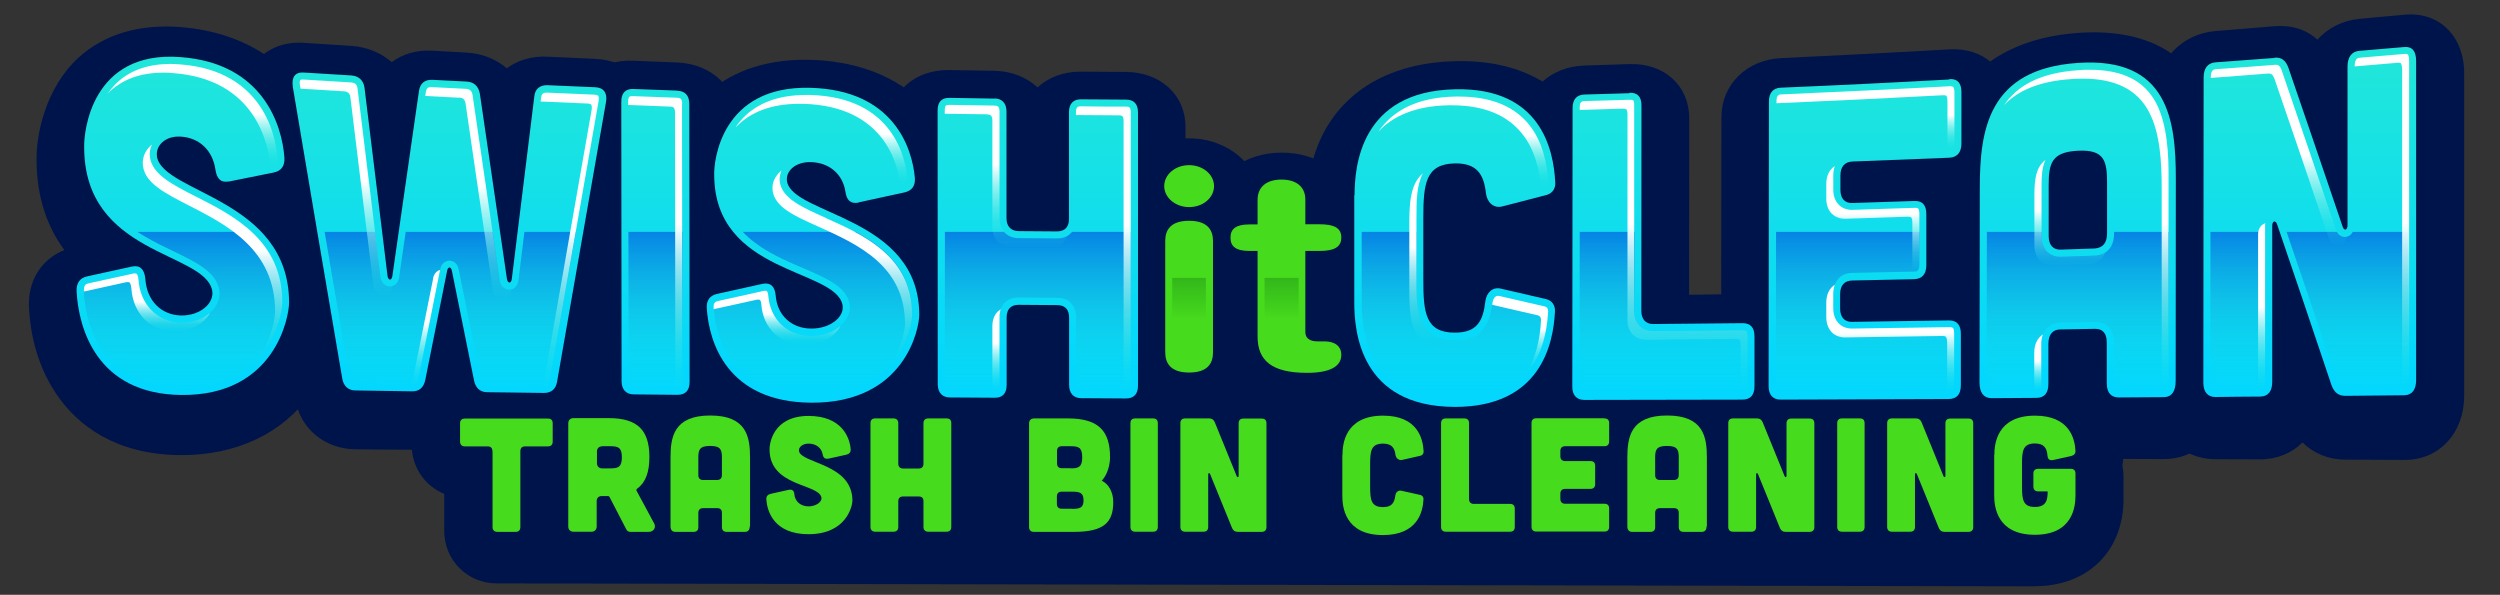 <?xml version="1.0" encoding="UTF-8"?>
<svg xmlns="http://www.w3.org/2000/svg" xmlns:xlink="http://www.w3.org/1999/xlink" viewBox="0 0 171.66 40.84">
  <rect x="0" y="0" width="171.66" height="40.84" fill="#333333" stroke="none"/>
  <defs>
    <style>
      .cls-1 {
        fill: none;
      }

      .cls-2 {
        fill: url(#linear-gradient-8);
      }

      .cls-3 {
        fill: url(#linear-gradient-7);
      }

      .cls-4 {
        fill: url(#linear-gradient-5);
      }

      .cls-5 {
        fill: url(#linear-gradient-6);
      }

      .cls-6 {
        fill: url(#linear-gradient-9);
      }

      .cls-7 {
        fill: url(#linear-gradient-4);
      }

      .cls-8 {
        isolation: isolate;
      }

      .cls-9 {
        fill: url(#linear-gradient);
      }

      .cls-9, .cls-10, .cls-11, .cls-12 {
        mix-blend-mode: screen;
      }

      .cls-13 {
        clip-path: url(#clippath-1);
      }

      .cls-10 {
        fill: url(#linear-gradient-2);
      }

      .cls-11 {
        fill: url(#linear-gradient-3);
      }

      .cls-14 {
        fill: #fff;
      }

      .cls-15 {
        fill: url(#linear-gradient-43);
      }

      .cls-16 {
        fill: url(#linear-gradient-40);
      }

      .cls-17 {
        fill: url(#linear-gradient-41);
      }

      .cls-18 {
        fill: url(#linear-gradient-42);
      }

      .cls-19 {
        fill: url(#linear-gradient-49);
      }

      .cls-20 {
        fill: url(#linear-gradient-48);
      }

      .cls-21 {
        fill: url(#linear-gradient-45);
      }

      .cls-22 {
        fill: url(#linear-gradient-47);
      }

      .cls-23 {
        fill: url(#linear-gradient-44);
      }

      .cls-24 {
        fill: url(#linear-gradient-46);
      }

      .cls-25 {
        fill: url(#linear-gradient-10);
      }

      .cls-26 {
        fill: url(#linear-gradient-11);
      }

      .cls-27 {
        fill: url(#linear-gradient-12);
      }

      .cls-28 {
        fill: url(#linear-gradient-13);
      }

      .cls-29 {
        fill: url(#linear-gradient-19);
      }

      .cls-30 {
        fill: url(#linear-gradient-14);
      }

      .cls-31 {
        fill: url(#linear-gradient-21);
      }

      .cls-32 {
        fill: url(#linear-gradient-20);
      }

      .cls-33 {
        fill: url(#linear-gradient-22);
      }

      .cls-34 {
        fill: url(#linear-gradient-23);
      }

      .cls-35 {
        fill: url(#linear-gradient-28);
      }

      .cls-36 {
        fill: url(#linear-gradient-25);
      }

      .cls-37 {
        fill: url(#linear-gradient-32);
      }

      .cls-38 {
        fill: url(#linear-gradient-31);
      }

      .cls-39 {
        fill: url(#linear-gradient-33);
      }

      .cls-40 {
        fill: url(#linear-gradient-30);
      }

      .cls-41 {
        fill: url(#linear-gradient-15);
      }

      .cls-42 {
        fill: url(#linear-gradient-16);
      }

      .cls-43 {
        fill: url(#linear-gradient-17);
      }

      .cls-44 {
        fill: url(#linear-gradient-18);
      }

      .cls-45 {
        fill: url(#linear-gradient-35);
      }

      .cls-46 {
        fill: url(#linear-gradient-34);
      }

      .cls-47 {
        fill: url(#linear-gradient-36);
      }

      .cls-48 {
        fill: url(#linear-gradient-38);
      }

      .cls-49 {
        fill: url(#linear-gradient-27);
      }

      .cls-50 {
        fill: url(#linear-gradient-24);
      }

      .cls-51 {
        fill: url(#linear-gradient-26);
      }

      .cls-52 {
        fill: url(#linear-gradient-29);
      }

      .cls-53 {
        fill: url(#linear-gradient-37);
      }

      .cls-54 {
        fill: url(#linear-gradient-39);
      }

      .cls-55 {
        fill: url(#linear-gradient-50);
      }

      .cls-56 {
        fill: url(#linear-gradient-51);
      }

      .cls-57 {
        fill: url(#linear-gradient-52);
      }

      .cls-58 {
        fill: #007aa5;
      }

      .cls-59 {
        fill: #00144c;
      }

      .cls-60 {
        clip-path: url(#clippath);
      }

      .cls-61 {
        fill: #47db1d;
      }
    </style>
    <linearGradient id="linear-gradient" x1="-441.03" y1="44.84" x2="-440.32" y2="51.03" gradientTransform="translate(-282.24 248.64) rotate(142.11) scale(1 -1)" gradientUnits="userSpaceOnUse">
      <stop offset="0" stop-color="#9af7e4"/>
      <stop offset="1" stop-color="#03cbfd" stop-opacity="0"/>
    </linearGradient>
    <linearGradient id="linear-gradient-2" x1="-434.26" y1="40.69" x2="-433.8" y2="44.69" xlink:href="#linear-gradient"/>
    <linearGradient id="linear-gradient-3" x1="-459.57" y1="49.89" x2="-459.11" y2="53.89" xlink:href="#linear-gradient"/>
    <linearGradient id="linear-gradient-4" x1="12.56" y1="4.25" x2="12.56" y2="25.76" gradientUnits="userSpaceOnUse">
      <stop offset="0" stop-color="#20e6da"/>
      <stop offset="1" stop-color="#03d7fd"/>
    </linearGradient>
    <linearGradient id="linear-gradient-5" x1="30.86" y1="4.25" x2="30.86" y2="25.76" xlink:href="#linear-gradient-4"/>
    <linearGradient id="linear-gradient-6" x1="45" y1="4.25" x2="45" y2="25.76" xlink:href="#linear-gradient-4"/>
    <linearGradient id="linear-gradient-7" x1="55.82" y1="4.25" x2="55.82" y2="25.76" xlink:href="#linear-gradient-4"/>
    <linearGradient id="linear-gradient-8" x1="71.25" y1="4.25" x2="71.25" y2="25.76" xlink:href="#linear-gradient-4"/>
    <linearGradient id="linear-gradient-9" x1="99.9" y1="4.25" x2="99.9" y2="25.76" xlink:href="#linear-gradient-4"/>
    <linearGradient id="linear-gradient-10" x1="114.22" y1="4.25" x2="114.22" y2="25.76" xlink:href="#linear-gradient-4"/>
    <linearGradient id="linear-gradient-11" x1="128.07" y1="4.25" x2="128.07" y2="25.76" xlink:href="#linear-gradient-4"/>
    <linearGradient id="linear-gradient-12" x1="142.66" y1="4.25" x2="142.66" y2="25.76" xlink:href="#linear-gradient-4"/>
    <linearGradient id="linear-gradient-13" x1="158.6" y1="4.25" x2="158.6" y2="25.76" xlink:href="#linear-gradient-4"/>
    <clipPath id="clippath">
      <polyline class="cls-1" points="169.54 15.92 169.54 39.26 -4.28 39.26 -4.28 15.92"/>
    </clipPath>
    <linearGradient id="linear-gradient-14" x1="12.56" y1="26.85" x2="12.56" y2="15.32" gradientUnits="userSpaceOnUse">
      <stop offset="0" stop-color="#20e6da" stop-opacity="0"/>
      <stop offset="1" stop-color="#037ae5"/>
    </linearGradient>
    <linearGradient id="linear-gradient-15" x1="30.86" y1="26.85" x2="30.86" y2="15.34" xlink:href="#linear-gradient-14"/>
    <linearGradient id="linear-gradient-16" x1="45" y1="26.85" x2="45" y2="15.38" xlink:href="#linear-gradient-14"/>
    <linearGradient id="linear-gradient-17" x1="55.82" y1="26.88" x2="55.82" y2="15.38" xlink:href="#linear-gradient-14"/>
    <linearGradient id="linear-gradient-18" x1="71.25" y1="26.87" x2="71.25" y2="15.41" xlink:href="#linear-gradient-14"/>
    <linearGradient id="linear-gradient-19" x1="99.9" y1="26.89" x2="99.9" y2="15.39" xlink:href="#linear-gradient-14"/>
    <linearGradient id="linear-gradient-20" x1="114.22" y1="26.87" x2="114.22" y2="15.39" xlink:href="#linear-gradient-14"/>
    <linearGradient id="linear-gradient-21" x1="128.07" y1="26.86" x2="128.07" y2="15.36" xlink:href="#linear-gradient-14"/>
    <linearGradient id="linear-gradient-22" x1="142.66" y1="26.86" x2="142.66" y2="15.34" xlink:href="#linear-gradient-14"/>
    <linearGradient id="linear-gradient-23" x1="158.6" y1="26.86" x2="158.6" y2="15.31" xlink:href="#linear-gradient-14"/>
    <clipPath id="clippath-1">
      <rect class="cls-1" x="74" y="19.08" width="24.55" height="14.59"/>
    </clipPath>
    <linearGradient id="linear-gradient-24" x1="81.65" y1="22" x2="81.65" y2="15.19" gradientUnits="userSpaceOnUse">
      <stop offset="0" stop-color="#47db1d"/>
      <stop offset="1" stop-color="#178716"/>
    </linearGradient>
    <linearGradient id="linear-gradient-25" x1="88.29" y1="22" x2="88.29" y2="15.19" xlink:href="#linear-gradient-24"/>
    <linearGradient id="linear-gradient-26" x1="13.21" y1="11.46" x2="13.21" y2="7.82" gradientUnits="userSpaceOnUse">
      <stop offset="0" stop-color="#20e6da" stop-opacity="0"/>
      <stop offset="1" stop-color="#fff"/>
    </linearGradient>
    <linearGradient id="linear-gradient-27" x1="14.58" y1="24.78" x2="14.58" y2="17.16" xlink:href="#linear-gradient-26"/>
    <linearGradient id="linear-gradient-28" x1="10.08" y1="22.79" x2="10.08" y2="20.72" xlink:href="#linear-gradient-26"/>
    <linearGradient id="linear-gradient-29" x1="23.75" y1="20.51" x2="23.75" y2="12.42" xlink:href="#linear-gradient-26"/>
    <linearGradient id="linear-gradient-30" x1="39.13" y1="26.83" x2="39.13" y2="15.82" xlink:href="#linear-gradient-26"/>
    <linearGradient id="linear-gradient-31" x1="32.17" y1="20.73" x2="32.17" y2="12.79" xlink:href="#linear-gradient-26"/>
    <linearGradient id="linear-gradient-32" x1="29.25" y1="26.52" x2="29.25" y2="22.22" xlink:href="#linear-gradient-26"/>
    <linearGradient id="linear-gradient-33" x1="45" y1="26.85" x2="45" y2="15.38" xlink:href="#linear-gradient-26"/>
    <linearGradient id="linear-gradient-34" x1="56.42" y1="12.7" x2="56.42" y2="9.21" xlink:href="#linear-gradient-26"/>
    <linearGradient id="linear-gradient-35" x1="57.84" y1="24.95" x2="57.84" y2="17.47" xlink:href="#linear-gradient-26"/>
    <linearGradient id="linear-gradient-36" x1="53.35" y1="23.61" x2="53.35" y2="21.55" xlink:href="#linear-gradient-26"/>
    <linearGradient id="linear-gradient-37" x1="68.43" y1="26.82" x2="68.43" y2="23.56" xlink:href="#linear-gradient-26"/>
    <linearGradient id="linear-gradient-38" x1="69.08" y1="16.99" x2="69.08" y2="11.29" xlink:href="#linear-gradient-26"/>
    <linearGradient id="linear-gradient-39" x1="75.77" y1="26.87" x2="75.77" y2="15.47" xlink:href="#linear-gradient-26"/>
    <linearGradient id="linear-gradient-40" x1="99.19" y1="23.62" x2="99.19" y2="16.97" xlink:href="#linear-gradient-26"/>
    <linearGradient id="linear-gradient-41" x1="100.48" y1="12.81" x2="100.48" y2="9.3" xlink:href="#linear-gradient-26"/>
    <linearGradient id="linear-gradient-42" x1="104.38" y1="25.6" x2="104.38" y2="22.59" xlink:href="#linear-gradient-26"/>
    <linearGradient id="linear-gradient-43" x1="114.23" y1="26.85" x2="114.23" y2="15.38" xlink:href="#linear-gradient-26"/>
    <linearGradient id="linear-gradient-44" x1="129.78" y1="26.86" x2="129.78" y2="22.85" xlink:href="#linear-gradient-26"/>
    <linearGradient id="linear-gradient-45" x1="128.6" y1="18.64" x2="128.6" y2="14.67" xlink:href="#linear-gradient-26"/>
    <linearGradient id="linear-gradient-46" x1="128.08" y1="10.33" x2="128.08" y2="7.9" xlink:href="#linear-gradient-26"/>
    <linearGradient id="linear-gradient-47" x1="142.12" y1="18.24" x2="142.12" y2="14.45" xlink:href="#linear-gradient-26"/>
    <linearGradient id="linear-gradient-48" x1="139.98" y1="26.85" x2="139.98" y2="24.81" xlink:href="#linear-gradient-26"/>
    <linearGradient id="linear-gradient-49" x1="143.26" y1="26.79" x2="143.26" y2="15.3" xlink:href="#linear-gradient-26"/>
    <linearGradient id="linear-gradient-50" x1="155.29" y1="26.78" x2="155.29" y2="21.07" xlink:href="#linear-gradient-26"/>
    <linearGradient id="linear-gradient-51" x1="156.48" y1="16.91" x2="156.48" y2="10.69" xlink:href="#linear-gradient-26"/>
    <linearGradient id="linear-gradient-52" x1="163.55" y1="26.74" x2="163.55" y2="15.25" xlink:href="#linear-gradient-26"/>
  </defs>
  <g class="cls-8">
    <g id="logo">
      <g>
        <g>
          <circle class="cls-9" cx="95.08" cy="16" r="4.25"/>
          <circle class="cls-10" cx="86.58" cy="15.89" r="2.74"/>
          <circle class="cls-11" cx="112.21" cy="7.61" r="2.74"/>
          <path class="cls-58" d="M90.66,17.74c-.15-.62-.21-1.23-.17-1.82.04-.59.19-1.16.42-1.67.46-1.04,1.27-1.86,2.26-2.33.99-.47,2.14-.58,3.24-.28.55.15,1.08.39,1.56.73.49.34.92.77,1.31,1.28-.15-.62-.48-1.21-.92-1.71-.44-.5-1.01-.91-1.64-1.18-.63-.27-1.33-.41-2.03-.39-.17.01-.35.02-.52.04-.17.03-.35.06-.52.09-.17.05-.34.1-.5.15l-.49.2-.46.25c-.15.1-.29.2-.43.3-.14.11-.27.23-.4.34-.13.12-.24.25-.36.38-.45.53-.79,1.16-.98,1.82-.19.66-.23,1.36-.12,2.01.11.66.36,1.28.75,1.79Z"/>
          <path class="cls-14" d="M103.6,7.12c-.34.67-.26,1.38.17,1.59.43.21,1.06-.16,1.4-.83.34-.67.26-1.39-.17-1.6-.43-.21-1.05.16-1.39.83Z"/>
          <path class="cls-14" d="M91.27,14.61c-.34.67-.26,1.38.17,1.59.43.21,1.06-.16,1.4-.83.34-.67.26-1.39-.17-1.6-.43-.21-1.05.16-1.39.83Z"/>
          <path class="cls-14" d="M93.07,12.41c-.3.2-.44.53-.31.72.13.19.49.19.79-.02.3-.2.44-.53.31-.72-.13-.19-.49-.18-.79.02Z"/>
          <path class="cls-14" d="M84,10.63s-1.04.32-1.15.37c-.68.3-1.94,1.48-1.39,2.35.43.68,1.34-.48,1.65-.85.78-.94.9-1.87.9-1.87Z"/>
        </g>
        <path class="cls-59" d="M139.73,40.25c3.63,0,6.08-2.41,6.08-5.99v-1.5c0-.28-.03-.54-.08-.8.06-.31.09-.63.07-.96v-.03c-.08-1.29-.52-2.46-1.26-3.38-.77-.96-2.23-2.1-4.8-2.1-1.08,0-2.05.21-2.88.6-.5-.26-1.07-.4-1.68-.4h-1.25c-.42,0-.81.07-1.18.19-.37-.12-.77-.19-1.19-.19h-1.64c-.39,0-.76.06-1.11.17-.35-.11-.72-.17-1.11-.17h-1.22c-.39,0-.76.06-1.11.17-.35-.11-.72-.17-1.11-.17h-1.25c-.42,0-.81.07-1.18.19-.37-.12-.77-.19-1.19-.19h-1.64c-.59,0-1.15.14-1.64.38-.76-.35-1.71-.58-2.91-.58-1.13,0-2.05.21-2.78.52-.46-.21-.97-.32-1.51-.32h-4.67c-.96,0-1.83.36-2.47.95-.64-.59-1.51-.95-2.47-.95h-1.25c-.57,0-1.1.12-1.58.35-.81-.36-1.73-.55-2.74-.55-2.2,0-3.96.88-5.01,2.37-.55-1.29-1.81-2.17-3.33-2.17h-1.25c-.42,0-.81.07-1.18.19-.37-.12-.77-.19-1.19-.19h-1.64c-.39,0-.76.06-1.11.17-.35-.11-.72-.17-1.11-.17h-1.22c-.67,0-1.29.17-1.82.48-.8-.32-1.73-.48-2.8-.48h-2.5c-1.2.06-2.21.66-2.83,1.57-.64-.95-1.74-1.57-3-1.57h-1.25c-.42,0-.83.07-1.2.2-.37-.13-.78-.2-1.2-.2h-1.25c-.62,0-1.2.15-1.71.41-.81-.37-1.77-.59-2.88-.59-1.43,0-2.5.38-3.3.86-.83-.51-1.95-.88-3.47-.88-1.61,0-2.77.41-3.61.97-.91-.5-2.03-.77-3.31-.77h-2.44c-.3,0-.6.04-.88.11-.29-.07-.59-.11-.9-.11h-5.7c-2.03,0-3.62,1.59-3.62,3.62v1.25c0,1.53.91,2.81,2.23,3.35v2.53c0,2.03,1.59,3.62,3.62,3.62h1.25l104.34.2Z"/>
        <g>
          <path class="cls-59" d="M108.54,16.46c-5.68.08-11.35.14-17.03.16,0,2.63,0,5.26,0,7.89,5.67,0,11.35,0,17.02-.03,0-2.67,0-5.35,0-8.02Z"/>
          <g>
            <path class="cls-59" d="M12.41,31.25c-4.57-.02-7.07-2.14-8.37-3.95-1.54-2.13-1.97-4.54-2.05-6.17,0,0,0-.01,0-.02-.09-1.83.85-3.31,2.43-3.94-1.12-1.52-1.9-3.52-1.91-6.17-.03-1.62.54-4.9,2.89-7.05,1.76-1.6,4.17-2.31,6.99-2.09,4.45.35,6.95,2.48,8.27,4.19,1.66,2.18,2.06,4.53,2.15,5.75,0,.01,0,.02,0,.03,0,.01,0,.02,0,.03.08,1.59-.69,2.9-2.02,3.58,1.35,1.57,2.34,3.63,2.34,6.43,0,.98-.38,3.16-1.81,5.18-1.92,2.71-5.09,4.22-8.92,4.2Z"/>
            <path class="cls-59" d="M33.47,30.92c-.98,0-1.88-.3-2.58-.83-.71.51-1.6.8-2.58.79-1.29,0-2.58-.02-3.88-.03-2.12-.01-3.83-1.42-4.15-3.43-1.13-6.67-2.26-13.39-3.4-20.17-.21-1.27.11-2.42.9-3.23.76-.78,1.85-1.16,3.07-1.08,1.09.07,2.18.14,3.27.21,1.08.07,2.05.48,2.78,1.12.73-.56,1.7-.85,2.77-.79.79.04,1.58.09,2.36.13,1.07.06,2.04.45,2.77,1.08.73-.55,1.7-.85,2.78-.8,1.09.05,2.18.1,3.27.15,1.22.05,2.32.54,3.08,1.36.8.86,1.12,1.98.91,3.16-1.12,6.35-2.24,12.72-3.36,19.12-.32,1.92-2.02,3.26-4.15,3.25-1.29,0-2.58-.02-3.88-.03Z"/>
            <path class="cls-59" d="M43.5,30.98c-2.34-.01-4.11-1.68-4.11-3.87,0-6.42-.02-12.85-.02-19.27,0-2.23,1.72-3.77,4.1-3.67,1.01.04,2.02.08,3.02.12,2.38.09,4.11,1.74,4.11,3.94,0,6.34.01,12.67.02,19.01,0,2.2-1.72,3.78-4.1,3.77-1.01,0-2.02-.01-3.02-.02Z"/>
            <path class="cls-59" d="M55.68,31.5c-4.57-.02-7.07-1.98-8.37-3.63-1.54-1.95-1.97-4.15-2.06-5.65,0,0,0-.01,0-.02-.09-1.67.85-3.05,2.43-3.66-1.12-1.37-1.91-3.19-1.92-5.63-.03-1.49.53-4.51,2.89-6.58,1.76-1.54,4.18-2.3,7.01-2.22,4.46.13,6.97,2.02,8.28,3.59,1.66,1.99,2.06,4.21,2.15,5.37,0,.01,0,.02,0,.03,0,.01,0,.02,0,.03.08,1.5-.69,2.76-2.03,3.44,1.35,1.45,2.34,3.38,2.34,6.03,0,.93-.38,3.01-1.81,4.92-1.92,2.58-5.09,3.99-8.92,3.97ZM56.53,21.16"/>
            <path class="cls-59" d="M74.23,31.16c-1.18,0-2.22-.42-2.96-1.11-.73.68-1.77,1.08-2.98,1.08-1.03,0-2.05-.01-3.08-.02-2.34-.01-4.11-1.64-4.11-3.78,0-6.28-.01-12.56-.02-18.84,0-2.18,1.73-3.72,4.11-3.68,1.03.02,2.05.03,3.08.05,1.19.02,2.23.45,2.97,1.14.74-.68,1.78-1.09,2.97-1.08,1.03,0,2.05.01,3.08.02,2.38,0,4.11,1.58,4.11,3.75,0,6.26,0,12.51,0,18.77,0,2.17-1.73,3.74-4.11,3.72-1.03,0-2.05-.01-3.08-.02Z"/>
            <path class="cls-59" d="M99.9,31.82c-4.01-.02-7.13-1.61-8.81-4.45-.91-1.55-1.37-3.44-1.37-5.63,0-2.45,0-4.9,0-7.36,0-2.19.46-4.08,1.37-5.63,1.68-2.86,4.81-4.46,8.82-4.55,4.68-.11,7.13,1.86,8.36,3.56,1.08,1.48,1.68,3.35,1.79,5.55.1,1.8-1.14,3.38-3.03,3.85-1.03.27-2.07.53-3.1.79,0,0-.07.01-.07.02.03,0,3.16.73,3.16.73,1.89.43,3.13,1.99,3.03,3.8-.11,2.19-.72,4.07-1.8,5.58-1.24,1.72-3.69,3.76-8.36,3.73ZM101.02,18.29c.28-.13.58-.23.89-.3-.31-.07-.61-.17-.89-.3,0,.2,0,.41,0,.61Z"/>
            <path class="cls-59" d="M108.78,31.33c-2.34-.01-4.11-1.66-4.1-3.83,0-6.36,0-12.72.01-19.08,0-2.2,1.73-3.85,4.11-3.92,1.03-.03,2.05-.07,3.08-.1,2.38-.08,4.11,1.47,4.11,3.72,0,4.04,0,8.08-.01,12.12,1.22-.02,2.45-.03,3.67-.05,2.38-.04,4.11,1.58,4.1,3.85,0,1.15,0,2.29,0,3.44,0,2.27-1.73,3.91-4.11,3.9-3.62-.02-7.24-.03-10.86-.05Z"/>
            <path class="cls-59" d="M122.28,31.4c-2.34-.01-4.1-1.69-4.1-3.9,0-6.48.01-12.96.02-19.45,0-2.25,1.73-3.95,4.11-4.06,3.85-.18,7.7-.38,11.55-.6,2.38-.14,4.1,1.44,4.1,3.79,0,1.18,0,2.36,0,3.54,0,1.78-1,3.22-2.52,3.85.08.33.12.68.12,1.04,0,1.17,0,2.35,0,3.52,0,.37-.04.72-.12,1.05,1.52.54,2.51,1.92,2.51,3.7,0,1.18,0,2.36,0,3.54,0,2.34-1.73,4.04-4.11,4.02-3.85-.02-7.7-.03-11.54-.05Z"/>
            <path class="cls-59" d="M145.48,31.5c-1.13,0-2.11-.4-2.83-1.06-.72.66-1.7,1.04-2.83,1.03-1.03,0-2.05,0-3.08-.01-2.04-.01-4.1-1.44-4.1-4.13,0-4.42.01-8.83.02-13.25,0-2.25.18-4.85,1.46-7.08,1.13-1.96,3.53-4.38,8.57-4.74,5.04-.36,7.43,1.8,8.55,3.73,1.28,2.18,1.45,4.91,1.45,7.28,0,4.65,0,9.3-.01,13.94,0,2.85-2.07,4.33-4.11,4.31-1.03,0-2.05,0-3.08-.01Z"/>
            <path class="cls-59" d="M161.04,31.56c-1.16,0-2.18-.43-2.94-1.18-.73.73-1.74,1.16-2.91,1.16-1.03,0-2.05,0-3.08-.01-2.34-.01-4.1-1.8-4.1-4.16,0-6.93.01-13.85.02-20.78,0-2.4,1.73-4.27,4.11-4.46,1.35-.11,2.69-.22,4.04-.33,1.16-.1,2.18.23,2.94.92.73-.8,1.74-1.32,2.91-1.43,1.02-.09,2.05-.19,3.07-.28,2.37-.23,4.1,1.46,4.1,4.02,0,7.38,0,14.76,0,22.15,0,2.57-1.73,4.42-4.11,4.4-1.35,0-2.69-.01-4.04-.02Z"/>
          </g>
          <g>
            <path class="cls-59" d="M81.65,29.23c-2.82-.01-4.79-1.72-4.79-4.16,0-2.55,0-5.09,0-7.64,0-.69.16-1.32.45-1.87-.33-.57-.52-1.21-.52-1.88,0-2.31,2.18-4.18,4.86-4.18,2.68,0,4.86,1.87,4.86,4.19,0,.68-.19,1.32-.52,1.89.29.55.45,1.18.45,1.88,0,2.55,0,5.1,0,7.65,0,2.44-1.97,4.13-4.79,4.12Z"/>
            <path class="cls-59" d="M89.72,29.27c-1.97,0-3.49-.44-4.64-1.31-.86-.65-1.88-1.86-1.88-3.93,0-1.24,0-2.48,0-3.73-1.27-.7-1.87-1.91-1.87-3.07,0-1.16.61-2.38,1.89-3.08.25-2.14,2.18-3.66,4.77-3.67,2.48-.01,4.36,1.36,4.73,3.38,1.74.6,2.54,1.97,2.54,3.34,0,1.35-.78,2.72-2.47,3.34,0,.45,0,.91,0,1.36,1.49.57,2.47,1.83,2.47,3.37,0,1.38-.78,2.58-2.13,3.29-.91.48-2.02.7-3.4.7Z"/>
          </g>
          <g>
            <path class="cls-7" d="M15.7,12.46c-.55.1-.82-.2-.91-.83-.19-1.3-1.1-2.18-2.39-2.25-1.07-.06-1.73.63-1.62,1.37.39,2.52,9.06,2.88,9.07,10.03,0,.93-.93,6.43-7.44,6.34-5.77-.08-7.01-4.57-7.15-7.1-.03-.58.22-.93.71-1.04,1.03-.23,2.07-.46,3.1-.68.55-.11.85.19.91.86.11,1.54,1.13,2.46,2.42,2.5,1.35.04,2.33-.85,2.17-1.71-.52-2.69-8.79-2.4-8.79-9.85-.03-.98.46-6.65,6.61-6.18,5.66.41,6.98,4.66,7.14,6.92.03.56-.22.89-.71,1-1.04.21-2.09.42-3.13.63Z"/>
            <path class="cls-4" d="M20.11,5.96c-.11-.66.16-1.02.74-.98,1.09.07,2.18.13,3.27.2.49.03.85.33.91.86.53,4.32,1.05,8.63,1.58,12.92.06.31.28.32.33,0,.61-4.26,1.22-8.5,1.83-12.73.08-.52.41-.77.91-.75.79.04,1.58.08,2.36.12.49.02.82.32.91.84.62,4.26,1.24,8.5,1.86,12.73.06.3.28.31.33,0,.52-4.2,1.03-8.39,1.55-12.57.05-.51.41-.77.91-.75,1.09.05,2.18.1,3.27.14.58.02.85.4.74,1.02-1.12,6.37-2.24,12.77-3.36,19.2-.08.51-.41.78-.91.77-1.29-.02-2.58-.03-3.88-.05-.49,0-.8-.28-.91-.8-.51-2.5-1.01-5.01-1.52-7.53-.06-.31-.28-.31-.33,0-.5,2.49-1,4.99-1.5,7.49-.11.52-.41.79-.91.78-1.29-.02-2.58-.04-3.88-.06-.49,0-.82-.29-.91-.82-1.13-6.63-2.27-13.31-3.4-20.05Z"/>
            <path class="cls-5" d="M46.5,6.23c.55.02.83.33.83.92,0,6.36.02,12.72.02,19.07,0,.57-.27.89-.82.89-1.01-.01-2.02-.02-3.02-.03-.52,0-.83-.34-.83-.91,0-6.4-.02-12.79-.02-19.19,0-.6.3-.89.82-.87,1.01.04,2.02.08,3.02.11Z"/>
            <path class="cls-3" d="M58.96,13.91c-.55.11-.83-.16-.91-.75-.19-1.21-1.1-2-2.39-2.03-1.07-.02-1.73.64-1.62,1.32.39,2.33,9.08,2.42,9.08,9.17,0,.88-.93,6.08-7.44,6.03-5.77-.05-7.01-4.17-7.15-6.5-.03-.54.22-.86.71-.97,1.04-.23,2.07-.46,3.11-.69.55-.11.85.16.91.79.11,1.42,1.13,2.27,2.42,2.28,1.35.02,2.34-.83,2.17-1.63-.52-2.51-8.8-2.08-8.81-8.94-.03-.9.46-6.14,6.62-5.96,5.67.15,6.99,4.1,7.16,6.22.03.53-.22.85-.71.96-1.04.23-2.09.46-3.13.68Z"/>
            <path class="cls-2" d="M68.28,6.76c.52,0,.83.33.83.89,0,2.44,0,4.89,0,7.33,0,.56.3.88.83.89.88,0,1.76.02,2.64.02.55,0,.83-.32.82-.87,0-2.44,0-4.89,0-7.33,0-.56.3-.88.83-.87,1.03,0,2.05.01,3.08.02.55,0,.83.3.83.88,0,6.25,0,12.51,0,18.76,0,.56-.27.88-.82.88-1.03,0-2.05-.01-3.08-.02-.52,0-.82-.33-.83-.88,0-1.54,0-3.09,0-4.63,0-.59-.28-.88-.83-.88-.88,0-1.76-.01-2.64-.02-.52,0-.82.29-.82.87,0,1.55,0,3.09,0,4.64,0,.56-.27.88-.82.87-1.03,0-2.05-.01-3.08-.02-.52,0-.82-.33-.83-.89,0-6.27,0-12.54-.01-18.81,0-.59.27-.88.82-.87,1.03.02,2.05.03,3.08.05Z"/>
            <path class="cls-6" d="M93.01,13.41c0-1.95.39-7.15,6.91-7.28,5.86-.13,6.76,4.11,6.87,6.41.03.42-.22.75-.61.85-1.02.27-2.04.53-3.05.79-.58.13-1.02-.28-1.1-.91-.14-1.31-.63-2.07-2.12-2.05-2.04.03-2.17,1.42-2.18,3.7,0,1.42,0,2.84,0,4.26,0,2.28.14,3.67,2.17,3.66,1.51,0,1.93-.78,2.09-2.15.08-.62.52-1.01,1.07-.87,1.04.24,2.07.48,3.11.72.38.09.63.41.6.86-.11,2.27-1.02,6.55-6.88,6.54-6.52-.02-6.9-5.23-6.9-7.18,0-2.46,0-4.91,0-7.37Z"/>
            <path class="cls-25" d="M111.89,6.37c.55-.02.82.27.82.88,0,4.7,0,9.4-.01,14.1,0,.57.3.9.82.9,2.04-.02,4.09-.04,6.13-.06.55,0,.82.3.82.91,0,1.14,0,2.28,0,3.42,0,.61-.28.92-.83.92-3.62,0-7.24.01-10.86.02-.52,0-.82-.33-.82-.9,0-6.38.01-12.77.02-19.15,0-.6.3-.91.83-.92,1.03-.03,2.05-.06,3.08-.09Z"/>
            <path class="cls-26" d="M133.86,5.43c.55-.03.82.27.82.9,0,1.17,0,2.34,0,3.52,0,.6-.28.95-.83.98-2.22.09-4.43.18-6.65.26-.52.02-.83.34-.83.96,0,.33,0,.66,0,.99,0,.59.3.92.82.9,1.42-.04,2.84-.09,4.26-.14.55-.02.82.28.82.91,0,1.17,0,2.33,0,3.5,0,.59-.28.94-.83.96-1.42.03-2.84.06-4.26.09-.52.01-.83.32-.83.94,0,.33,0,.66,0,.99,0,.59.3.92.82.91,2.22-.03,4.43-.07,6.65-.1.55,0,.82.3.82.93,0,1.17,0,2.34,0,3.52,0,.63-.28.94-.83.95-3.85.02-7.7.03-11.55.04-.52,0-.82-.33-.82-.91,0-6.52.02-13.04.02-19.56,0-.61.3-.93.83-.95,3.85-.16,7.7-.35,11.55-.56Z"/>
            <path class="cls-27" d="M149.39,26.16c0,.72-.28,1.11-.83,1.11-1.03,0-2.05.01-3.08.02-.52,0-.82-.32-.82-.96,0-.93,0-1.87,0-2.8,0-.64-.27-.96-.82-.95-.79.01-1.58.03-2.36.04-.52,0-.82.33-.83.97,0,.92,0,1.85,0,2.77,0,.64-.28.96-.83.96-1.03,0-2.05.01-3.08.02-.52,0-.82-.37-.82-1.07,0-4.45.01-8.9.02-13.35,0-3.97.56-8.19,6.74-8.6,6.18-.42,6.73,3.9,6.72,8.01,0,4.61,0,9.21-.01,13.82ZM144.68,12.57c0-1.54-.19-2.31-2-2.22-1.81.09-2.01.86-2.01,2.39,0,1.16,0,2.31,0,3.47,0,.6.3.95.82.93.79-.02,1.58-.05,2.36-.08.55-.05.82-.38.83-1.02,0-1.16,0-2.32,0-3.47Z"/>
            <path class="cls-28" d="M156.17,3.96c.47-.04.77.17.96.69,1.24,3.6,2.48,7.25,3.73,10.93.11.3.33.22.33-.12,0-3.63,0-7.26,0-10.89,0-.67.3-1.04.82-1.08,1.02-.09,2.05-.17,3.07-.26.55-.05.82.27.82.96,0,7.3,0,14.61,0,21.91,0,.65-.27,1.03-.82,1.04-1.35.01-2.69.03-4.04.04-.47,0-.77-.23-.96-.76-1.24-3.72-2.49-7.39-3.73-11.03-.11-.29-.33-.22-.33.11,0,3.58,0,7.15,0,10.73,0,.63-.28,1-.83,1-1.03,0-2.05.02-3.08.03-.52,0-.82-.35-.82-.98,0-6.99.01-13.98.02-20.96,0-.66.3-1,.82-1.04,1.35-.1,2.69-.2,4.04-.3Z"/>
          </g>
          <g>
            <path class="cls-61" d="M81.65,11.34c.94,0,1.71.64,1.71,1.44,0,.8-.76,1.44-1.71,1.44-.94,0-1.71-.65-1.71-1.44,0-.8.76-1.44,1.71-1.44ZM80.01,16.54c0-.74.36-1.38,1.64-1.38,1.28,0,1.64.65,1.64,1.39,0,2.55,0,5.1,0,7.65,0,.74-.36,1.38-1.64,1.38-1.28,0-1.64-.65-1.64-1.39,0-2.55,0-5.09,0-7.64Z"/>
            <path class="cls-61" d="M86.35,17.23c-.19,0-.37,0-.56,0-.92,0-1.3-.3-1.3-.91,0-.61.38-.91,1.3-.91.19,0,.37,0,.56,0,0-.56,0-1.13,0-1.69,0-.91.65-1.39,1.64-1.39.99,0,1.64.47,1.64,1.38,0,.56,0,1.13,0,1.69.33,0,.66,0,.99,0,.97,0,1.48.24,1.48.91,0,.67-.52.92-1.48.92-.33,0-.66,0-.99,0,0,1.85,0,3.7,0,5.56,0,.42.27.65.85.65.16,0,.31,0,.47,0,.72,0,1.15.34,1.15.93,0,.8-.81,1.24-2.38,1.23-2.38,0-3.37-.84-3.37-2.48,0-1.96,0-3.93,0-5.89Z"/>
          </g>
        </g>
        <g>
          <path class="cls-61" d="M33.81,30.98c0-.22-.11-.33-.33-.33h-1.56c-.21,0-.33-.12-.33-.33v-1.25c0-.22.12-.33.33-.33h5.7c.22,0,.33.11.33.33v1.25c0,.21-.11.33-.33.33h-1.56c-.21,0-.33.11-.33.33v5.21c0,.21-.11.33-.33.33h-1.25c-.21,0-.33-.12-.33-.33v-5.21Z"/>
          <path class="cls-61" d="M44.91,35.92c.16.29-.02.6-.37.6h-1.27c-.11,0-.21-.06-.26-.16l-1.16-2.24s-.06-.06-.09-.06h-.45c-.2,0-.34.14-.34.34v1.76c0,.2-.14.35-.35.35h-1.25c-.2,0-.35-.14-.35-.35v-7.1c0-.2.14-.35.35-.35h2.44c1.98,0,2.78.85,2.78,2.67,0,1.04-.26,1.76-.85,2.18-.04.03-.06.09-.03.14l1.18,2.19ZM41.33,30.65c-.2,0-.34.14-.34.34v.82c0,.2.14.35.34.35h.57c.53,0,.8-.07.8-.76s-.27-.76-.8-.76h-.57Z"/>
          <path class="cls-61" d="M51.48,36.14c0,.24-.11.38-.33.38h-1.25c-.21,0-.33-.11-.33-.33v-.97c0-.22-.11-.33-.33-.33h-.96c-.21,0-.33.11-.33.33v.97c0,.22-.11.33-.33.33h-1.25c-.21,0-.33-.13-.33-.38v-4.72c0-1.4.22-2.89,2.73-2.89s2.73,1.49,2.73,2.89v4.72ZM49.57,31.42c0-.53-.08-.8-.81-.8s-.81.27-.81.8v1.21c0,.21.12.33.33.33h.96c.22-.01.33-.12.33-.35v-1.2Z"/>
          <path class="cls-61" d="M56.86,31.49c-.22.04-.33-.06-.37-.28-.08-.46-.45-.75-.97-.75-.43,0-.7.26-.66.51.16.87,3.67.85,3.67,3.41,0,.33-.38,2.3-3.02,2.3-2.34,0-2.84-1.54-2.89-2.4-.01-.2.09-.32.29-.37l1.26-.28c.22-.04.35.06.37.29.04.53.46.85.98.85s.95-.32.88-.62c-.21-.95-3.56-.73-3.56-3.29-.01-.33.19-2.3,2.68-2.3,2.29,0,2.83,1.49,2.89,2.29.01.2-.09.32-.29.37l-1.27.28Z"/>
          <path class="cls-61" d="M61.35,28.73c.21,0,.33.12.33.33v2.78c0,.21.12.33.33.33h1.07c.22,0,.33-.12.33-.33v-2.78c0-.21.12-.33.33-.33h1.25c.22,0,.33.11.33.33v7.12c0,.21-.11.33-.33.33h-1.25c-.21,0-.33-.12-.33-.33v-1.76c0-.22-.11-.33-.33-.33h-1.07c-.21,0-.33.11-.33.33v1.76c0,.21-.11.33-.33.33h-1.25c-.21,0-.33-.12-.33-.33v-7.12c0-.22.11-.33.33-.33h1.25Z"/>
          <path class="cls-61" d="M73.33,28.73c2.09,0,2.89.85,2.89,2.67,0,.38-.11,1.11-.57,1.61.46.21.79.77.79,1.46,0,1.38-.61,2.05-2.7,2.05h-2.75c-.21,0-.33-.12-.33-.33v-7.11c0-.22.11-.33.33-.35h2.34ZM73.6,34.94c.53,0,.8-.06.8-.58s-.24-.6-.78-.6h-.72c-.21,0-.33.11-.33.33v.51c0,.22.12.33.33.33h.7ZM73.51,32.16c.53,0,.8-.07.8-.76s-.27-.76-.8-.76h-.6c-.21,0-.33.11-.33.33v.85c0,.22.12.33.33.33h.6Z"/>
          <path class="cls-61" d="M79.17,28.73c.22,0,.33.11.33.33v7.12c0,.21-.11.33-.33.33h-1.22c-.21,0-.33-.12-.33-.33v-7.12c0-.22.12-.33.33-.33h1.22Z"/>
          <path class="cls-61" d="M83.02,28.73c.19,0,.31.08.39.26l1.51,3.71c.04.1.13.08.13-.03v-3.6c0-.22.12-.33.33-.33h1.25c.22,0,.33.11.33.33v7.12c0,.21-.11.33-.33.33h-1.64c-.19,0-.31-.08-.39-.26l-1.51-3.71c-.04-.1-.13-.08-.13.03v3.6c0,.21-.11.33-.33.33h-1.25c-.21,0-.33-.12-.33-.33v-7.12c0-.22.12-.33.33-.33h1.64Z"/>
          <path class="cls-61" d="M92.18,31.24c0-.73.16-2.7,2.79-2.7,2.37,0,2.74,1.59,2.78,2.45.01.16-.09.28-.24.31l-1.24.28c-.23.04-.41-.11-.45-.34-.06-.49-.26-.78-.86-.78-.82,0-.88.52-.88,1.38v1.6c0,.86.06,1.38.88,1.38.61,0,.78-.29.85-.8.03-.23.21-.38.43-.32l1.26.28c.16.03.26.16.24.32-.04.85-.41,2.44-2.78,2.44-2.64,0-2.79-1.97-2.79-2.7v-2.78Z"/>
          <path class="cls-61" d="M100.54,28.73c.22,0,.33.11.33.33v5.21c0,.21.12.33.33.33h2.48c.22,0,.33.11.33.33v1.25c0,.22-.11.33-.33.33h-4.4c-.21,0-.33-.12-.33-.33v-7.12c0-.22.12-.33.33-.33h1.25Z"/>
          <path class="cls-61" d="M110.16,28.73c.22,0,.33.11.33.33v1.25c0,.21-.11.33-.33.33h-2.69c-.21,0-.33.11-.33.33v.36c0,.21.12.33.33.33h1.73c.22,0,.33.11.33.33v1.25c0,.21-.11.33-.33.33h-1.73c-.21,0-.33.11-.33.33v.36c0,.21.12.33.33.33h2.69c.22,0,.33.11.33.33v1.25c0,.22-.11.33-.33.33h-4.67c-.21,0-.33-.12-.33-.33v-7.12c0-.22.12-.33.33-.33h4.67Z"/>
          <path class="cls-61" d="M117.18,36.14c0,.24-.11.38-.33.38h-1.25c-.21,0-.33-.11-.33-.33v-.97c0-.22-.11-.33-.33-.33h-.96c-.21,0-.33.11-.33.33v.97c0,.22-.11.33-.33.33h-1.25c-.21,0-.33-.13-.33-.38v-4.72c0-1.4.22-2.89,2.73-2.89s2.73,1.49,2.73,2.89v4.72ZM115.27,31.42c0-.53-.08-.8-.81-.8s-.81.27-.81.8v1.21c0,.21.12.33.33.33h.96c.22-.01.33-.12.33-.35v-1.2Z"/>
          <path class="cls-61" d="M120.64,28.73c.19,0,.31.08.39.26l1.51,3.71c.04.1.13.08.13-.03v-3.6c0-.22.12-.33.33-.33h1.25c.22,0,.33.11.33.33v7.12c0,.21-.11.33-.33.33h-1.64c-.19,0-.31-.08-.39-.26l-1.51-3.71c-.04-.1-.13-.08-.13.03v3.6c0,.21-.11.33-.33.33h-1.25c-.21,0-.33-.12-.33-.33v-7.12c0-.22.12-.33.33-.33h1.64Z"/>
          <path class="cls-61" d="M127.7,28.73c.22,0,.33.11.33.33v7.12c0,.21-.11.33-.33.33h-1.22c-.21,0-.33-.12-.33-.33v-7.12c0-.22.12-.33.33-.33h1.22Z"/>
          <path class="cls-61" d="M131.55,28.73c.19,0,.31.08.39.26l1.51,3.71c.04.1.13.08.13-.03v-3.6c0-.22.12-.33.33-.33h1.25c.22,0,.33.11.33.33v7.12c0,.21-.11.33-.33.33h-1.64c-.19,0-.31-.08-.39-.26l-1.51-3.71c-.04-.1-.13-.08-.13.03v3.6c0,.21-.11.33-.33.33h-1.25c-.21,0-.33-.12-.33-.33v-7.12c0-.22.12-.33.33-.33h1.64Z"/>
          <path class="cls-61" d="M136.94,31.24c0-.73.16-2.7,2.79-2.7,2.34,0,2.73,1.54,2.78,2.4.01.2-.09.32-.29.37l-1.26.28c-.22.04-.35-.06-.37-.29-.04-.53-.23-.85-.87-.85-.82,0-.88.52-.88,1.38v1.6c0,.86.06,1.38.88,1.38s.88-.52.88-1.07h-.65c-.21,0-.33-.12-.33-.33v-.89c0-.22.12-.33.33-.33h2.23c.22,0,.33.11.33.33v1.5c0,.73-.16,2.7-2.79,2.7s-2.79-1.97-2.79-2.7v-2.78Z"/>
        </g>
        <g class="cls-60">
          <g>
            <path class="cls-30" d="M12.56,26.63s-.09,0-.14,0c-5.69-.08-6.56-4.67-6.67-6.64-.02-.42.15-.5.33-.54,1.03-.23,2.07-.46,3.1-.68.03,0,.07,0,.1,0,.06,0,.18,0,.22.44.12,1.71,1.28,2.9,2.89,2.94.03,0,.06,0,.1,0,.88,0,1.7-.35,2.18-.93.34-.41.47-.89.38-1.35-.24-1.22-1.59-1.87-3.15-2.62-2.51-1.21-5.64-2.71-5.64-7.14,0,0,0,0,0-.01-.02-.71.23-2.85,1.61-4.27.93-.95,2.21-1.43,3.81-1.43.21,0,.44,0,.66.03,5.8.42,6.59,5.06,6.7,6.47.02.38-.14.44-.33.48-1.04.21-2.09.42-3.13.63-.03,0-.07,0-.1,0-.06,0-.17,0-.23-.43-.23-1.54-1.34-2.59-2.84-2.67-.06,0-.11,0-.16,0-.66,0-1.22.24-1.59.67-.31.36-.44.81-.37,1.27.18,1.16,1.49,1.83,3.15,2.68,2.63,1.35,5.91,3.02,5.92,7.27,0,.41-.21,1.87-1.17,3.24-1.21,1.74-3.11,2.62-5.64,2.62h0Z"/>
            <path class="cls-41" d="M37.34,26.52c-1.29-.02-2.58-.03-3.88-.05-.18,0-.36-.04-.44-.42-.51-2.5-1.01-5.01-1.52-7.53-.08-.46-.4-.62-.64-.62s-.56.16-.64.62c-.5,2.48-1,4.98-1.5,7.48-.08.36-.24.39-.41.39-1.3-.02-2.59-.04-3.89-.06-.19,0-.38-.05-.43-.41-1.15-6.73-2.29-13.48-3.4-20.05-.04-.23,0-.35.02-.38.02-.02.08-.04.16-.04.02,0,.03,0,.05,0,1.09.07,2.18.13,3.27.2.37.02.43.25.45.42.53,4.33,1.05,8.63,1.58,12.93,0,0,0,.02,0,.03.08.47.4.64.65.64s.56-.16.64-.63c0,0,0-.01,0-.02.61-4.26,1.22-8.5,1.83-12.73.04-.28.16-.33.36-.33.01,0,.03,0,.04,0,.79.04,1.58.08,2.36.12.27.01.41.14.45.43.62,4.25,1.24,8.5,1.86,12.73,0,0,0,.01,0,.02.08.47.4.63.65.63s.56-.16.64-.62c0,0,0-.02,0-.03.52-4.2,1.03-8.39,1.55-12.57.02-.2.09-.32.37-.32.01,0,.02,0,.04,0,1.09.05,2.18.1,3.27.14.12,0,.22.03.25.08.05.06.06.2.03.37-1.14,6.49-2.27,12.95-3.36,19.2-.04.27-.16.37-.41.37h-.01Z"/>
            <path class="cls-42" d="M43.5,26.59c-.17,0-.34-.04-.34-.42l-.02-19.19c0-.16.03-.28.08-.33.05-.05.15-.05.21-.05.01,0,.02,0,.03,0,1.01.04,2.02.08,3.03.11.22,0,.36.03.36.44l.02,19.07c0,.16-.03.28-.08.33-.05.05-.16.06-.24.06,0,0-2.02-.02-3.03-.03Z"/>
            <path class="cls-43" d="M55.68,27.16c-5.7-.04-6.56-4.24-6.67-6.04-.02-.33.1-.41.33-.47l3.11-.69s.08-.01.12-.01c.07,0,.17,0,.2.37.13,1.61,1.29,2.71,2.9,2.73h.05c.93,0,1.78-.35,2.26-.95.31-.38.44-.83.35-1.26-.24-1.17-1.61-1.75-3.19-2.43-2.5-1.07-5.6-2.39-5.61-6.42,0,0,0,0,0-.01-.02-.62.22-2.54,1.53-3.89,1.01-1.04,2.46-1.57,4.3-1.57.1,0,.19,0,.29,0,5.79.15,6.58,4.44,6.69,5.77.01.28-.07.39-.33.45-1.04.23-2.09.46-3.13.68-.04,0-.08.01-.12.01-.07,0-.16,0-.21-.36-.23-1.46-1.36-2.41-2.87-2.45-.02,0-.05,0-.07,0-.7,0-1.32.25-1.7.7-.29.34-.42.77-.35,1.19.18,1.1,1.49,1.69,3.15,2.43,2.64,1.19,5.93,2.66,5.93,6.66,0,.38-.21,1.76-1.17,3.05-1.22,1.65-3.14,2.49-5.69,2.49h-.09Z"/>
            <path class="cls-44" d="M74.23,26.85c-.18,0-.34-.03-.34-.4v-4.63c0-.85-.49-1.37-1.31-1.37-.88,0-1.76-.01-2.64-.02h-.02c-.5,0-.79.2-.95.37-.23.24-.35.58-.35.99v4.64c0,.15-.03.26-.07.32-.05.06-.17.07-.25.07-1.03,0-2.06-.01-3.08-.02-.18,0-.34-.03-.34-.4V7.58c-.01-.15.01-.27.06-.32.04-.04.12-.06.24-.06h.02c1.03.02,2.06.03,3.08.05.17,0,.35.04.35.4v7.33c0,.83.52,1.37,1.31,1.37.88,0,1.76.02,2.64.02h.01c.51,0,.81-.21.97-.39.22-.24.33-.57.33-.97v-7.33c0-.14.03-.25.08-.31.06-.06.17-.07.25-.07,1.03,0,2.06.01,3.09.02.22,0,.34.02.34.4v18.76c0,.15-.02.26-.07.32-.05.06-.17.07-.25.07,0,0-2.06-.01-3.08-.02Z"/>
            <path class="cls-29" d="M99.91,27.48c-5.3-.01-6.41-3.65-6.41-6.69v-7.37c0-3.04,1.12-6.69,6.43-6.79.08,0,.17,0,.25,0,4.84,0,6,3.24,6.13,5.95.01.19-.07.31-.24.35-1.02.27-2.03.53-3.05.79-.03,0-.06.01-.09.01-.25,0-.38-.26-.41-.5-.11-1.07-.5-2.48-2.54-2.48h-.07c-2.65.04-2.65,2.24-2.65,4.19v4.26c0,1.14.02,2.14.36,2.89.39.85,1.13,1.26,2.28,1.26h.01c1.99,0,2.41-1.24,2.57-2.58.03-.21.14-.47.37-.47.03,0,.07,0,.1.01,0,0,3.12.72,3.12.72.21.05.24.22.23.36-.14,2.78-1.35,6.08-6.36,6.08h-.03Z"/>
            <path class="cls-32" d="M108.79,26.94c-.11,0-.2-.02-.24-.07-.06-.06-.09-.18-.09-.34l.02-19.15c0-.39.15-.43.35-.44,1.03-.03,2.05-.06,3.08-.09h.03c.1,0,.18.02.22.05.02.02.08.1.08.34v14.1c-.01.4.1.74.33.99.23.26.57.39.96.39h.02c2.04-.02,4.09-.04,6.13-.06h0c.08,0,.2,0,.25.06.02.03.08.11.08.36v3.42c0,.43-.15.43-.34.43-3.6,0-7.26.01-10.86.02h0Z"/>
            <path class="cls-31" d="M122.28,26.92c-.11,0-.19-.02-.24-.07-.06-.06-.1-.19-.1-.36l.02-19.56c0-.42.16-.46.36-.47,3.84-.16,7.73-.35,11.55-.56.02,0,.03,0,.05,0,.04,0,.14,0,.18.04.04.04.08.16.08.37v3.52c0,.48-.21.49-.36.49-2.22.09-4.46.18-6.65.26-.8.03-1.29.58-1.29,1.44v.99c0,.55.2.87.38,1.04.23.23.54.35.9.35.02,0,.03,0,.05,0,1.42-.04,2.84-.09,4.26-.14h.03c.06,0,.16,0,.21.05.02.02.08.1.08.37v3.5c0,.46-.2.47-.35.47-1.42.03-2.84.06-4.26.09-.8.02-1.3.56-1.3,1.43v.99c0,.55.21.87.38,1.05.23.23.55.35.91.35h.02c2.21-.03,4.45-.07,6.65-.1h.02c.06,0,.18,0,.23.06.02.02.09.11.09.38v3.52c0,.46-.16.46-.35.46-3.81.02-7.69.03-11.54.04h0Z"/>
            <path class="cls-33" d="M136.74,26.86c-.14,0-.18-.05-.2-.06-.08-.08-.13-.27-.13-.52l.02-13.35c0-3.9.49-7.73,6.29-8.11.27-.02.53-.03.78-.03,2.26,0,3.75.75,4.56,2.29.77,1.45.87,3.48.87,5.27v13.82c-.01.63-.23.63-.36.63-1.03,0-2.05.01-3.08.02-.18,0-.22-.05-.24-.07-.06-.07-.09-.21-.09-.4v-2.8c0-.43-.1-.78-.31-1.03-.16-.19-.45-.41-.97-.41h-.04c-.79.02-1.58.03-2.36.04-.8.01-1.3.57-1.3,1.46v2.77c0,.47-.16.47-.35.47-1.03,0-3.08.02-3.08.02ZM142.95,9.86c-.1,0-.2,0-.3,0-2.28.11-2.47,1.37-2.47,2.88v3.47c0,.41.11.75.32,1,.23.27.56.42.95.42.02,0,.03,0,.05,0,.79-.02,1.58-.05,2.36-.08,0,0,.02,0,.03,0,.8-.07,1.27-.62,1.27-1.51v-3.47c0-.84-.05-1.45-.35-1.92-.45-.71-1.28-.79-1.86-.79Z"/>
            <path class="cls-34" d="M152.1,26.76c-.16,0-.21-.06-.23-.08-.06-.08-.1-.22-.1-.41l.02-20.96c0-.53.23-.55.37-.56,1.33-.1,2.69-.2,4.04-.3.02,0,.04,0,.06,0,.12,0,.26,0,.4.38,1.24,3.6,2.5,7.28,3.72,10.92h0c.12.33.35.52.63.52.32,0,.64-.27.64-.79V4.57c0-.56.25-.58.38-.6,1.03-.09,2.05-.17,3.07-.26.02,0,.04,0,.06,0,.12,0,.14.03.15.05.02.03.08.13.08.43v21.91c0,.55-.21.55-.35.55-1.35.01-2.69.03-4.04.04h0c-.2,0-.35-.03-.5-.44-1.22-3.64-2.47-7.35-3.73-11.02h0c-.12-.33-.35-.51-.63-.51-.32,0-.64.27-.64.78v10.73c0,.51-.21.52-.35.52-1.03,0-3.08.03-3.08.03Z"/>
          </g>
        </g>
        <g class="cls-13">
          <g>
            <path class="cls-50" d="M81.65,25.08c-1.02,0-1.16-.44-1.16-.9v-7.64c0-.29.06-.49.2-.63.22-.22.64-.27.95-.27,1.02,0,1.16.43,1.16.9v7.65c0,.29-.06.49-.2.63-.22.22-.63.27-.94.27h-.01ZM81.65,13.74c-.67,0-1.22-.43-1.22-.96,0-.24.12-.47.33-.65.23-.2.55-.31.9-.31.68,0,1.22.43,1.22.96s-.55.95-1.22.95h0Z"/>
            <path class="cls-36" d="M89.72,25.1c-2.54,0-2.89-1.01-2.89-1.99v-5.89c0-.13-.05-.25-.14-.34-.09-.09-.21-.14-.34-.14,0,0-.56,0-.56,0-.46,0-.64-.09-.71-.14-.04-.03-.1-.08-.1-.29,0-.19,0-.42.82-.43h.56c.27,0,.49-.22.49-.49v-1.69c0-.6.39-.9,1.16-.91.39,0,.69.08.89.24.18.15.27.36.27.65v1.69c0,.13.05.25.14.34.09.09.21.14.34.14,0,0,1.02,0,1.02,0,.5,0,.73.08.84.14.07.04.13.09.13.28,0,.16,0,.43-1,.43h-.99c-.27,0-.48.22-.48.49v5.56c0,.27.1,1.13,1.34,1.13h.47c.24,0,.43.05.54.14.05.04.12.12.12.31,0,.65-1.18.75-1.88.75h-.02Z"/>
          </g>
        </g>
        <g class="cls-12">
          <g>
            <g>
              <path class="cls-51" d="M7.4,6.42c.93-.95,2.21-1.43,3.81-1.43.21,0,.44,0,.66.03,5.68.41,6.56,4.87,6.69,6.38.06-.01.11-.02.17-.03.19-.04.34-.1.33-.48-.1-1.41-.9-6.04-6.7-6.47-.23-.02-.45-.03-.66-.03-1.6,0-2.89.48-3.81,1.43-.2.21-.37.43-.53.65.01-.02.03-.03.04-.05Z"/>
              <path class="cls-49" d="M13.45,13.5c-1.66-.85-2.97-1.52-3.15-2.68-.05-.31,0-.61.13-.89-.09.07-.17.14-.24.23-.31.36-.44.81-.37,1.27.18,1.16,1.49,1.83,3.15,2.68,2.63,1.35,5.91,3.02,5.92,7.27,0,.41-.21,1.87-1.17,3.24,0,0,0,0-.01.01.18-.19.34-.4.5-.62.95-1.37,1.17-2.83,1.17-3.24,0-4.25-3.28-5.93-5.92-7.27Z"/>
              <path class="cls-35" d="M5.75,20.02c.98-.22,1.96-.43,2.95-.65.03,0,.07,0,.1,0,.06,0,.18,0,.22.44.12,1.71,1.28,2.9,2.89,2.94.03,0,.06,0,.1,0,.88,0,1.7-.35,2.18-.93.09-.11.17-.23.23-.34-.49.42-1.18.67-1.92.67-.03,0-.06,0-.1,0-1.6-.05-2.77-1.23-2.89-2.94-.04-.44-.16-.44-.22-.44-.03,0-.07,0-.1,0-1.03.23-2.07.45-3.1.68-.19.04-.35.11-.33.54,0,.01,0,.02,0,.04Z"/>
            </g>
            <g>
              <path class="cls-52" d="M20.63,6.09c.99.06,1.99.12,2.98.18.37.02.43.25.45.42.53,4.33,1.05,8.63,1.58,12.93,0,0,0,.02,0,.03.08.47.4.64.65.64s.56-.16.64-.63c0,0,0,0,0,0-.05.01-.11.02-.15.02-.25,0-.56-.17-.65-.64,0,0,0-.02,0-.03-.53-4.29-1.05-8.6-1.58-12.93-.02-.17-.08-.4-.45-.42-1.09-.06-2.18-.13-3.27-.2-.02,0-.03,0-.05,0-.08,0-.14.01-.16.04-.03.03-.06.15-.02.38.01.07.02.14.04.21Z"/>
              <path class="cls-40" d="M41.09,6.58s-.13-.08-.25-.08c-1.09-.05-2.18-.09-3.27-.14-.01,0-.02,0-.04,0-.27,0-.34.12-.37.32-.01.1-.02.19-.04.29,1.07.05,2.15.09,3.22.14.12,0,.22.03.25.08.05.06.06.2.03.37-1.13,6.41-2.24,12.79-3.32,18.96,0,0,.02,0,.02,0h.01c.25,0,.37-.1.41-.37,1.09-6.25,2.22-12.71,3.36-19.2.03-.17.02-.31-.03-.37Z"/>
              <path class="cls-38" d="M31.52,6.7c.27.01.41.14.45.43.62,4.25,1.24,8.5,1.86,12.73,0,0,0,.01,0,.02.08.47.4.63.65.63s.56-.16.64-.62c0,0,0,0,0,0-.05.01-.11.02-.16.02-.25,0-.56-.17-.65-.63,0,0,0-.01,0-.02-.62-4.23-1.24-8.48-1.86-12.73-.05-.29-.18-.41-.45-.43-.79-.04-1.58-.08-2.36-.12-.01,0-.03,0-.04,0-.19,0-.31.06-.36.33-.01.09-.03.19-.04.28.77.04,1.54.08,2.32.12Z"/>
              <path class="cls-37" d="M29.74,19.13c-.48,2.41-.97,4.83-1.46,7.27.01,0,.02,0,.03,0,.17,0,.33-.03.41-.39.5-2.5,1-5,1.5-7.48-.21.06-.42.24-.49.6Z"/>
            </g>
            <path class="cls-39" d="M46.84,7.15c0-.4-.14-.43-.36-.44-1.01-.04-2.02-.07-3.03-.11-.01,0-.02,0-.03,0-.06,0-.16,0-.21.05-.05.05-.08.17-.08.33v.23c.95.04,1.91.07,2.86.11.22,0,.36.03.36.44l.02,18.86c.1,0,.16,0,.16,0,.08,0,.19-.01.24-.06.05-.05.08-.18.08-.33l-.02-19.07Z"/>
            <g>
              <path class="cls-46" d="M50.56,8.7c1.01-1.04,2.46-1.57,4.3-1.57.1,0,.19,0,.29,0,5.62.15,6.53,4.21,6.67,5.65.05-.01.11-.02.16-.04.27-.06.35-.17.33-.45-.11-1.32-.9-5.62-6.69-5.77-.1,0-.19,0-.29,0-1.84,0-3.29.53-4.3,1.57-.2.21-.38.43-.53.65.01-.02.03-.03.04-.05Z"/>
              <path class="cls-45" d="M56.7,14.96c-1.66-.74-2.96-1.33-3.15-2.43-.05-.28,0-.56.11-.82-.09.07-.18.15-.25.24-.29.34-.42.77-.35,1.19.18,1.1,1.49,1.69,3.15,2.43,2.64,1.19,5.93,2.66,5.93,6.66,0,.37-.2,1.66-1.07,2.91.13-.15.26-.3.39-.46.95-1.29,1.17-2.67,1.17-3.05,0-4-3.29-5.48-5.93-6.66Z"/>
              <path class="cls-47" d="M49.01,21.23l2.95-.65s.08-.01.12-.01c.07,0,.17,0,.2.37.13,1.61,1.29,2.71,2.9,2.73h.05c.93,0,1.78-.35,2.26-.95.09-.11.16-.22.21-.33-.5.43-1.21.67-1.99.67h-.05c-1.61-.02-2.77-1.12-2.9-2.73-.03-.37-.13-.37-.2-.37-.04,0-.08,0-.12.01l-3.11.69c-.23.05-.35.14-.33.47,0,.03,0,.07,0,.11Z"/>
            </g>
            <g>
              <path class="cls-53" d="M68.72,21.23c-.09.06-.17.12-.23.18-.23.24-.35.58-.35.99v4.41c.06,0,.11,0,.16,0,.09,0,.2-.01.25-.07.05-.05.08-.17.08-.32v-4.64c0-.21.03-.4.09-.56Z"/>
              <path class="cls-48" d="M67.79,7.86c.17,0,.35.04.35.4v7.33c0,.83.52,1.37,1.31,1.37.88,0,1.76.02,2.64.02h.01c.51,0,.81-.21.97-.39.11-.12.18-.25.24-.41-.17.1-.41.19-.72.19h-.01c-.88,0-1.76-.01-2.64-.02-.79,0-1.31-.55-1.31-1.37v-7.33c0-.37-.18-.4-.35-.4-1.03-.01-2.06-.03-3.08-.05h-.02c-.12,0-.21.02-.24.06-.04.05-.07.17-.07.32v.23c.98.02,1.95.03,2.93.04Z"/>
              <path class="cls-54" d="M77.64,7.72c0-.38-.12-.4-.34-.4-1.03,0-2.06,0-3.09-.02-.08,0-.19.01-.25.07-.05.06-.08.17-.08.31v.22c.98,0,1.96.01,2.93.02.22,0,.34.02.34.4v18.54c.1,0,.16,0,.16,0,.09,0,.2-.01.25-.07.05-.05.08-.17.08-.32V7.72Z"/>
            </g>
            <g>
              <path class="cls-16" d="M97.7,11.9c-.93.78-.93,2.28-.93,3.64v4.26c0,1.14.02,2.14.36,2.89.39.85,1.13,1.26,2.28,1.26h.01c1.2,0,1.83-.46,2.18-1.11-.38.31-.91.5-1.69.51h-.01c-1.15,0-1.89-.41-2.28-1.26-.34-.74-.36-1.75-.36-2.89v-4.26c0-1.07,0-2.21.44-3.04Z"/>
              <path class="cls-17" d="M99.44,7.23c.08,0,.17,0,.25,0,4.72,0,5.95,3.09,6.12,5.77.09-.02.17-.04.26-.07.16-.04.25-.17.24-.35-.13-2.72-1.29-5.95-6.13-5.95-.08,0-.16,0-.25,0-2.73.05-4.35,1.04-5.28,2.4.98-1.04,2.49-1.75,4.8-1.8Z"/>
              <path class="cls-18" d="M106.07,21.04s-3.12-.72-3.12-.72c-.04,0-.07-.01-.1-.01-.22,0-.34.26-.37.47,0,.05-.01.1-.02.15,0,0,0,0,0,0,0,0,3.12.72,3.12.72.21.05.24.22.23.36-.06,1.26-.35,2.63-1.11,3.75,1.13-1.2,1.52-2.86,1.6-4.36,0-.14-.02-.31-.23-.36Z"/>
            </g>
            <path class="cls-15" d="M119.91,22.73c-.05-.06-.17-.06-.25-.06h0c-2.04.02-4.09.04-6.13.06h-.02c-.39,0-.73-.14-.96-.39-.22-.24-.34-.59-.34-.99V7.24c.01-.24-.04-.32-.06-.34-.03-.03-.11-.05-.22-.05h-.03c-1.03.03-2.06.06-3.08.09-.2,0-.35.04-.35.44v.17c.98-.03,1.97-.06,2.95-.09h.03c.1,0,.18.02.22.05.02.02.08.1.08.34v14.1c-.01.4.1.74.33.99.23.26.57.39.96.39h.02c2.04-.02,4.09-.04,6.13-.06h0c.08,0,.2,0,.25.06.02.03.08.11.08.36v3.24s.09,0,.14,0c.2,0,.34,0,.34-.43v-3.42c0-.24-.05-.33-.07-.36Z"/>
            <g>
              <path class="cls-23" d="M133.86,22.46h-.02c-2.21.04-4.45.07-6.65.1h-.02c-.37,0-.68-.12-.91-.35-.17-.17-.38-.5-.38-1.05v-.99c0-.23.04-.44.11-.62-.37.23-.59.66-.59,1.23v.99c0,.55.21.87.38,1.05.23.23.55.35.91.35h.02c2.21-.03,4.45-.07,6.65-.1h.02c.06,0,.18,0,.23.06.02.02.09.11.09.38v3.37s.09,0,.14,0c.19,0,.34,0,.34-.46v-3.52c0-.28-.06-.36-.08-.38-.05-.05-.16-.06-.23-.06Z"/>
              <path class="cls-21" d="M125.99,11.4c-.38.24-.59.67-.59,1.24v.99c0,.55.2.87.38,1.04.23.23.54.35.9.35.02,0,.03,0,.05,0,1.42-.04,2.84-.09,4.26-.14h.03c.06,0,.16,0,.21.05.02.02.08.1.08.37v3.36s.09,0,.13,0c.16,0,.35,0,.35-.47v-3.5c0-.27-.06-.35-.08-.37-.04-.04-.15-.05-.21-.05h-.03c-1.42.05-2.84.09-4.26.14-.02,0-.03,0-.05,0-.36,0-.67-.12-.9-.35-.17-.17-.38-.49-.38-1.04v-.99c0-.23.04-.44.11-.63Z"/>
              <path class="cls-24" d="M134.12,5.96s-.14-.04-.18-.04c-.02,0-.03,0-.05,0-3.83.21-7.71.39-11.55.56-.2,0-.36.05-.36.47v.14c3.8-.16,7.64-.35,11.43-.55.02,0,.03,0,.05,0,.04,0,.14,0,.18.04.04.04.08.16.08.37v3.41s.08,0,.12,0c.15,0,.36-.02.36-.49v-3.52c0-.21-.04-.33-.08-.37Z"/>
            </g>
            <g>
              <path class="cls-22" d="M140.45,10.98c-.68.52-.75,1.39-.76,2.37v3.47c0,.41.11.75.32,1,.23.27.56.42.95.42.02,0,.03,0,.05,0,.79-.02,1.58-.05,2.36-.08,0,0,.02,0,.03,0,.57-.05.97-.34,1.15-.82-.18.12-.41.19-.66.21,0,0-.02,0-.03,0-.79.03-1.58.05-2.36.08-.02,0-.03,0-.05,0-.39,0-.72-.14-.95-.42-.21-.25-.32-.59-.32-1v-3.47c0-.66.04-1.27.27-1.76Z"/>
              <path class="cls-20" d="M139.68,24.21v2.64s.09,0,.14,0c.18,0,.34,0,.34-.47v-2.77c0-.24.04-.46.12-.65-.38.24-.6.68-.6,1.26Z"/>
              <path class="cls-19" d="M148.05,7.08c-.81-1.54-2.3-2.29-4.56-2.29-.25,0-.51,0-.78.03-2.68.18-4.22,1.09-5.11,2.41.93-.99,2.38-1.65,4.62-1.8.27-.02.53-.03.78-.03,2.26,0,3.75.75,4.56,2.29.77,1.45.87,3.48.87,5.27v13.82s-.01.01-.01.02c.05,0,.1,0,.14,0,.13,0,.34,0,.34-.63v-13.82c.02-1.79-.09-3.81-.85-5.27Z"/>
            </g>
            <g>
              <path class="cls-55" d="M155.05,16.1v10.64s.09,0,.14,0c.14,0,.34,0,.34-.52v-10.73c0-.06.01-.11.02-.16-.26.07-.5.33-.5.76Z"/>
              <path class="cls-56" d="M155.72,5.05s.04,0,.06,0c.12,0,.26,0,.4.38,1.24,3.6,2.5,7.28,3.72,10.92h0c.12.33.35.52.63.52s.57-.22.63-.63c-.05.01-.1.02-.14.02-.28,0-.51-.19-.63-.5h0c-1.23-3.65-2.48-7.32-3.72-10.93-.14-.38-.28-.38-.4-.38-.02,0-.04,0-.06,0-1.35.1-2.71.21-4.04.3-.14.01-.37.03-.37.56v.04c1.3-.1,2.62-.19,3.93-.3Z"/>
              <path class="cls-57" d="M165.34,3.75s-.03-.05-.15-.05c-.02,0-.04,0-.06,0-1.02.09-2.05.18-3.07.26-.13.01-.38.03-.38.6h0c.99-.08,1.98-.16,2.97-.25.02,0,.04,0,.06,0,.12,0,.14.03.15.05.02.03.08.13.08.43v21.85s.09,0,.14,0c.14,0,.34,0,.34-.55V4.18c0-.3-.06-.4-.08-.43Z"/>
            </g>
          </g>
        </g>
      </g>
    </g>
  </g>
</svg>